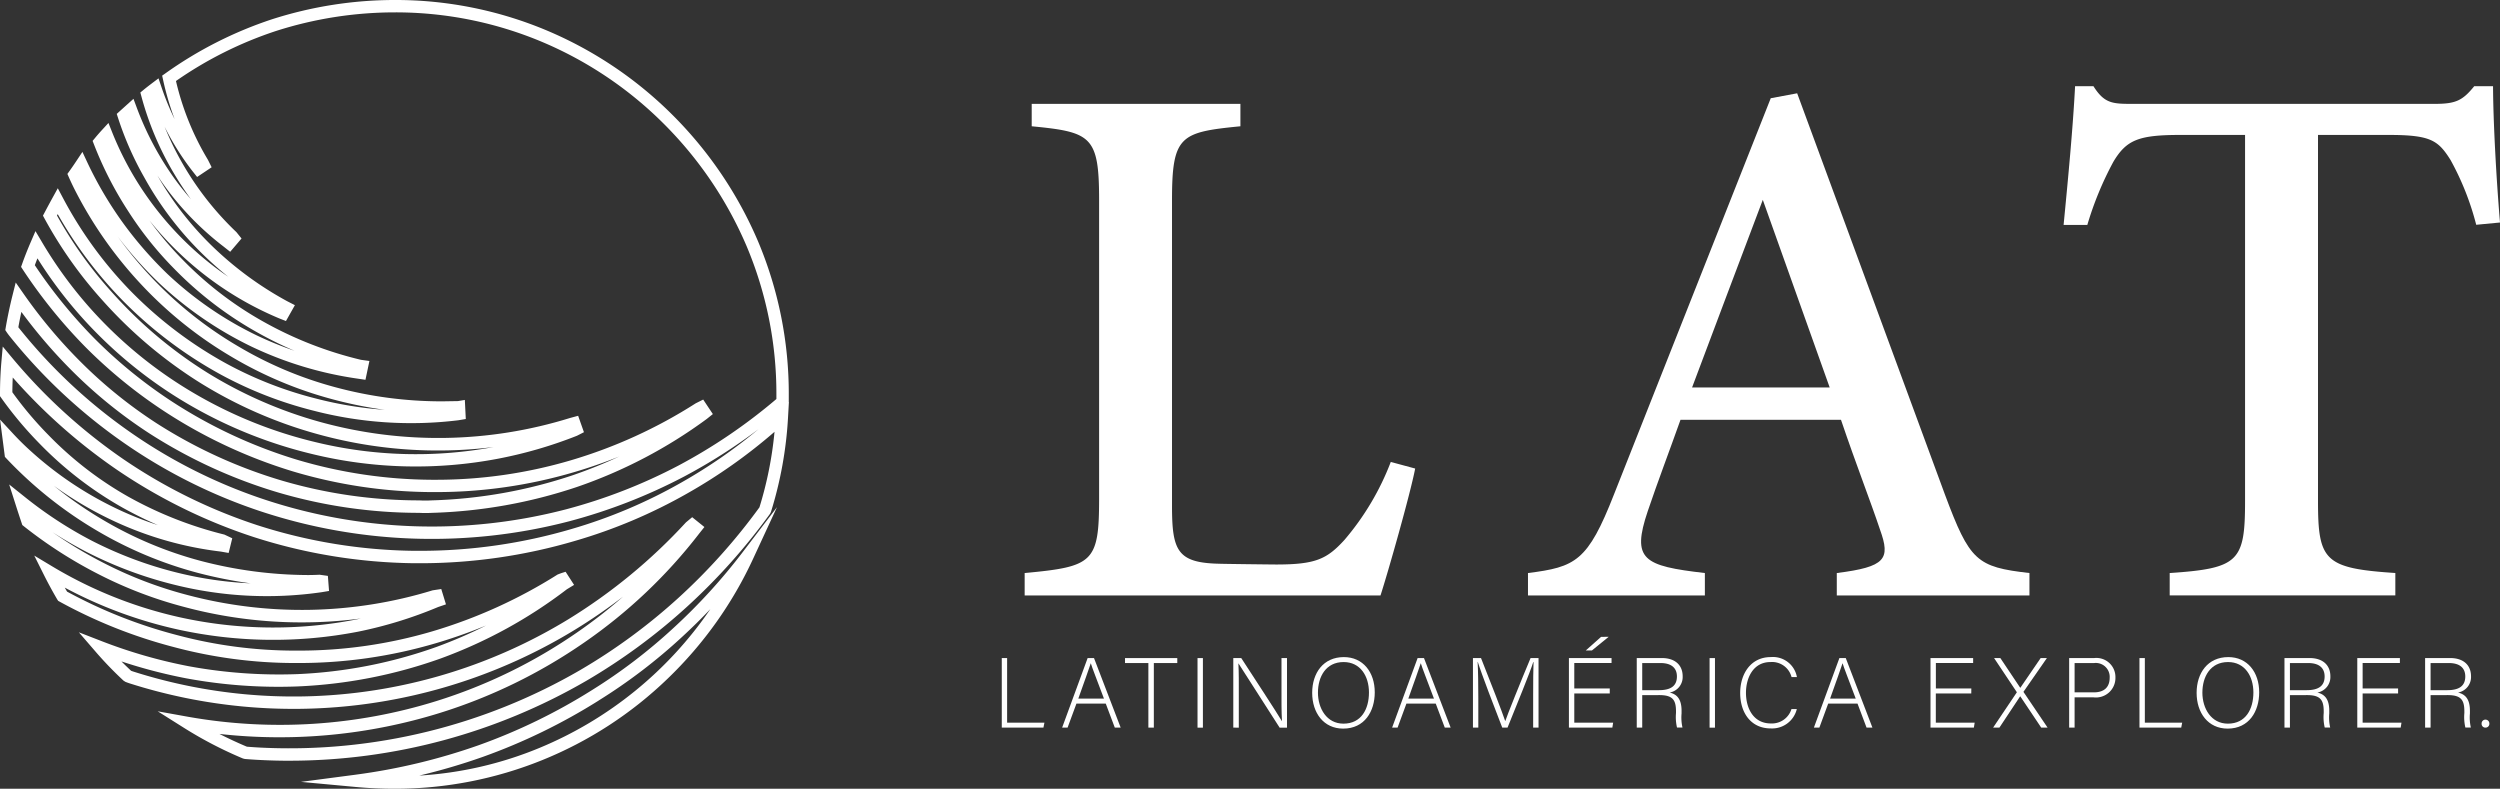 <svg id="Capa_1" data-name="Capa 1" xmlns="http://www.w3.org/2000/svg" viewBox="0 0 215.618 68.028"><rect x="0" y="0" width="215.618" height="68.028" fill="#333333" stroke="none"/><defs><style>.cls-1{fill:#fff;}</style></defs><path class="cls-1" d="M86.4,56.758h.461v5.569H90.08l-.087.428H86.4Z"/><path class="cls-1" d="M92.84,60.682l-.764,2.073h-.47l2.2-6h.548l2.3,6h-.506l-.78-2.073Zm2.373-.429c-.669-1.782-1.012-2.639-1.131-3.041h-.008c-.147.454-.532,1.516-1.073,3.041Z"/><path class="cls-1" d="M99.044,57.186H97.029v-.428h4.508v.428H99.515v5.569h-.471Z"/><path class="cls-1" d="M103.747,56.758v6h-.464v-6Z"/><path class="cls-1" d="M106.368,62.755v-6h.685c.936,1.439,3.129,4.789,3.506,5.44h.008c-.05-.865-.042-1.747-.042-2.724V56.758H111v6h-.635c-.891-1.388-3.119-4.875-3.547-5.535h-.01c.043.789.035,1.663.035,2.751v2.784Z"/><path class="cls-1" d="M118.569,59.714c0,1.636-.873,3.127-2.724,3.127-1.687,0-2.673-1.362-2.673-3.085,0-1.7.952-3.084,2.734-3.084C117.551,56.672,118.569,57.966,118.569,59.714Zm-4.9.017c0,1.379.762,2.682,2.2,2.682,1.55,0,2.2-1.268,2.2-2.691,0-1.4-.738-2.622-2.185-2.622C114.345,57.1,113.67,58.377,113.67,59.731Z"/><path class="cls-1" d="M121.3,60.682l-.762,2.073h-.472l2.2-6h.548l2.3,6h-.506l-.78-2.073Zm2.375-.429c-.669-1.782-1.012-2.639-1.131-3.041h-.01c-.145.454-.53,1.516-1.071,3.041Z"/><path class="cls-1" d="M132.23,60c0-1.173.008-2.3.034-2.9h-.026c-.24.806-1.455,3.762-2.218,5.655h-.455c-.573-1.465-1.833-4.755-2.107-5.663h-.018c.044.685.06,2.082.06,3.11v2.553h-.463v-6h.695c.823,2.056,1.859,4.746,2.083,5.423h.016c.137-.437,1.337-3.427,2.177-5.423h.686v6h-.464Z"/><path class="cls-1" d="M138.837,59.808h-3.059v2.519h3.351l-.068.428h-3.746v-6h3.677v.428h-3.214v2.193h3.059Zm-.095-4.884L137.3,56.1h-.531l1.321-1.174Z"/><path class="cls-1" d="M141.637,59.954v2.8h-.472v-6h2.151c1.184,0,1.809.634,1.809,1.576a1.357,1.357,0,0,1-1.123,1.4c.617.146,1.028.549,1.028,1.568v.232a3.934,3.934,0,0,0,.079,1.216h-.472a3.949,3.949,0,0,1-.087-1.251V61.35c0-.985-.29-1.4-1.439-1.4Zm0-.429h1.448c1.054,0,1.544-.394,1.544-1.182,0-.737-.48-1.157-1.415-1.157h-1.577Z"/><path class="cls-1" d="M147.911,56.758v6h-.464v-6Z"/><path class="cls-1" d="M154.971,61.153a2.192,2.192,0,0,1-2.254,1.671c-1.721,0-2.631-1.371-2.631-3.059,0-1.619.892-3.093,2.639-3.093a2.1,2.1,0,0,1,2.254,1.722h-.463A1.735,1.735,0,0,0,152.7,57.1c-1.49,0-2.115,1.363-2.115,2.656s.617,2.64,2.15,2.64a1.761,1.761,0,0,0,1.774-1.243Z"/><path class="cls-1" d="M157.677,60.682l-.762,2.073h-.472l2.2-6h.548l2.3,6h-.506l-.78-2.073Zm2.375-.429c-.669-1.782-1.012-2.639-1.131-3.041h-.01c-.145.454-.53,1.516-1.071,3.041Z"/><path class="cls-1" d="M170.017,59.808h-3.058v2.519h3.351l-.069.428H166.5v-6h3.678v.428h-3.214v2.193h3.058Z"/><path class="cls-1" d="M176.049,62.755l-1.808-2.7h-.008l-1.79,2.7H171.9l2.049-3.05-1.964-2.947h.54l1.714,2.562h.008L176,56.758h.538l-2.022,2.913,2.083,3.084Z"/><path class="cls-1" d="M178.459,56.758H180.6a1.644,1.644,0,0,1,1.85,1.67,1.684,1.684,0,0,1-1.911,1.714h-1.611v2.613h-.469Zm.469,2.956h1.656c.967,0,1.37-.514,1.37-1.268a1.2,1.2,0,0,0-1.338-1.26h-1.688Z"/><path class="cls-1" d="M184.523,56.758h.464v5.569h3.221l-.084.428h-3.6Z"/><path class="cls-1" d="M194.849,59.714c0,1.636-.873,3.127-2.723,3.127-1.688,0-2.674-1.362-2.674-3.085,0-1.7.952-3.084,2.734-3.084C193.831,56.672,194.849,57.966,194.849,59.714Zm-4.9.017c0,1.379.762,2.682,2.2,2.682,1.55,0,2.2-1.268,2.2-2.691,0-1.4-.738-2.622-2.185-2.622C190.626,57.1,189.95,58.377,189.95,59.731Z"/><path class="cls-1" d="M197.5,59.954v2.8h-.471v-6h2.151c1.183,0,1.808.634,1.808,1.576a1.356,1.356,0,0,1-1.123,1.4c.617.146,1.028.549,1.028,1.568v.232a3.934,3.934,0,0,0,.079,1.216H200.5a3.955,3.955,0,0,1-.086-1.251V61.35c0-.985-.291-1.4-1.44-1.4Zm0-.429h1.448c1.054,0,1.544-.394,1.544-1.182,0-.737-.48-1.157-1.415-1.157H197.5Z"/><path class="cls-1" d="M206.829,59.808H203.77v2.519h3.351l-.068.428h-3.744v-6h3.675v.428H203.77v2.193h3.059Z"/><path class="cls-1" d="M209.631,59.954v2.8h-.472v-6h2.151c1.184,0,1.809.634,1.809,1.576a1.357,1.357,0,0,1-1.123,1.4c.617.146,1.028.549,1.028,1.568v.232a3.934,3.934,0,0,0,.079,1.216h-.472a3.949,3.949,0,0,1-.087-1.251V61.35c0-.985-.29-1.4-1.439-1.4Zm0-.429h1.448c1.054,0,1.544-.394,1.544-1.182,0-.737-.48-1.157-1.415-1.157h-1.577Z"/><path class="cls-1" d="M214.361,62.755a.322.322,0,0,1-.329-.344.328.328,0,0,1,.329-.345.336.336,0,0,1,.34.345A.329.329,0,0,1,214.361,62.755Z"/><path class="cls-1" d="M34.031,68.028c-1.126,0-2.249-.052-3.343-.154l-4.732-.439,4.713-.62a52.508,52.508,0,0,0,10.613-2.542,49.873,49.873,0,0,0,9.773-4.752h0A46.677,46.677,0,0,0,58.1,54.147a50.005,50.005,0,0,0,5.948-6.517l2.966-3.893L64.96,48.178A34.252,34.252,0,0,1,57.6,58.515a33.851,33.851,0,0,1-23.566,9.513Zm17.591-7.6a51,51,0,0,1-9.983,4.852,53.167,53.167,0,0,1-5.482,1.612A32.078,32.078,0,0,0,46.539,64.5,33.234,33.234,0,0,0,61.267,52.534q-1.179,1.239-2.441,2.4A47.608,47.608,0,0,1,51.622,60.425ZM24.968,65.612q-1.219,0-2.442-.061c-.466-.021-.935-.053-1.406-.091l-.162-.04a34.68,34.68,0,0,1-5.032-2.608L13.6,61.347l2.7.487a45.377,45.377,0,0,0,21.343-1.371A44.635,44.635,0,0,0,49.766,54.55a43.468,43.468,0,0,0,3.969-3.09,47.925,47.925,0,0,1-4.175,2.869,46.548,46.548,0,0,1-38.375,4.612c-.14-.046-.263-.091-.375-.137l-.156-.1A31.679,31.679,0,0,1,8.2,56.154l-1.4-1.62,2,.776a43.356,43.356,0,0,0,7.459,2.146,42.922,42.922,0,0,0,9.364.686,40.808,40.808,0,0,0,12.041-2.353,40.606,40.606,0,0,0,4.259-1.842,43.7,43.7,0,0,1-4.32,1.525,41.7,41.7,0,0,1-11.842,1.712h-.333a40.565,40.565,0,0,1-10.435-1.376,42.851,42.851,0,0,1-9.845-3.914l-.129-.07L4.937,51.7q-.612-1.043-1.164-2.145l-.819-1.638,1.57.943a37,37,0,0,0,11.077,4.4,37.284,37.284,0,0,0,15.066.179c.151-.03.3-.062.452-.094a39.126,39.126,0,0,1-15.29-1.013A36.287,36.287,0,0,1,8.6,49.576a38.606,38.606,0,0,1-6.551-4.193l-.125-.1-.051-.151c-.183-.549-.365-1.1-.545-1.669L.791,41.783l1.376,1.1a35.008,35.008,0,0,0,5.742,3.747,34.059,34.059,0,0,0,7.4,2.766,32.371,32.371,0,0,0,6.3.915,38.023,38.023,0,0,1-4.569-.908,34.5,34.5,0,0,1-8.653-3.622A35.407,35.407,0,0,1,.54,39.529L.421,39.4.006,36.189l1.131,1.222c.508.547,1.045,1.075,1.6,1.569a30.581,30.581,0,0,0,7.718,5.075,29.6,29.6,0,0,0,3.162,1.235,34.231,34.231,0,0,1-3.071-1.522,31.68,31.68,0,0,1-7.127-5.5A32.464,32.464,0,0,1,.1,34.309l-.1-.14V34c0-.945.042-1.9.123-2.824l.114-1.286.827.991a47.519,47.519,0,0,0,9.618,8.75A45.79,45.79,0,0,0,22.206,45.3a45.831,45.831,0,0,0,13.52,2.207h.51a46.273,46.273,0,0,0,13.047-1.879l0,0a43.822,43.822,0,0,0,9.461-4,45.24,45.24,0,0,0,6.666-4.606,48.164,48.164,0,0,1-6.424,4.088,47.329,47.329,0,0,1-9.9,3.851A46.982,46.982,0,0,1,22.6,44.14a46,46,0,0,1-11.978-5.987A46.875,46.875,0,0,1,.873,29.046c-.106-.128-.208-.263-.3-.4l-.117-.178.035-.208c.157-.918.353-1.846.58-2.759l.284-1.135.671.961A43.44,43.44,0,0,0,7.25,31.5a39.939,39.939,0,0,0,6.259,5.007,42.347,42.347,0,0,0,10.827,4.95,42.146,42.146,0,0,0,11.839,1.7,8.344,8.344,0,0,0,1.025,0,42,42,0,0,0,12.215-2.175,41.155,41.155,0,0,0,3.995-1.613q-1.924.774-3.915,1.358a42.012,42.012,0,0,1-11.9,1.714h-.364a42.551,42.551,0,0,1-12.022-1.8,43.213,43.213,0,0,1-11.043-5.171A42.285,42.285,0,0,1,7.438,30a44.106,44.106,0,0,1-5.476-6.758l-.145-.223.089-.25q.339-.951.737-1.873l.415-.962.534.9a36.561,36.561,0,0,0,4.315,5.892,37.181,37.181,0,0,0,8.755,7.146,38.2,38.2,0,0,0,10.545,4.26,36.678,36.678,0,0,0,15.353.426,38.831,38.831,0,0,1-15.169-1.115,38.6,38.6,0,0,1-10.1-4.409A38.972,38.972,0,0,1,8.835,25.9,36.527,36.527,0,0,1,3.841,18.85l-.136-.25.133-.253q.336-.639.671-1.248l.476-.863.462.871a34.858,34.858,0,0,0,5.98,8.154,35.355,35.355,0,0,0,8.15,6.126,33.165,33.165,0,0,0,7.728,3,32.831,32.831,0,0,0,5.879.96,35.845,35.845,0,0,1-4.55-.923,34.346,34.346,0,0,1-8.711-3.681,34.9,34.9,0,0,1-7.785-6.256A35.314,35.314,0,0,1,6.4,16.268c-.165-.33-.32-.662-.466-.99L5.813,15l.178-.247q.3-.418.593-.862l.525-.789.4.858a32.6,32.6,0,0,0,3.032,5.173,33.058,33.058,0,0,0,3.922,4.516,30.733,30.733,0,0,0,7.687,5.281A30.759,30.759,0,0,0,25.4,30.254a32.844,32.844,0,0,1-3.166-1.56,31.514,31.514,0,0,1-7.25-5.557,30.265,30.265,0,0,1-3.963-4.979A31.185,31.185,0,0,1,8.1,12.444l-.114-.292.2-.24c.189-.228.387-.458.593-.682l.574-.624.314.785A27.347,27.347,0,0,0,11.8,15.627a27.6,27.6,0,0,0,5.509,6.43,27.273,27.273,0,0,0,2.376,1.815q-1.162-.933-2.217-1.966a28.548,28.548,0,0,1-5.049-6.649,27.427,27.427,0,0,1-2.245-5.106l-.105-.328,1.443-1.3.274.737A26.169,26.169,0,0,0,15.1,15.475q.647.886,1.366,1.706Q15.694,16.125,15.028,15a26.384,26.384,0,0,1-2.834-6.69l-.09-.33.264-.219c.226-.186.465-.37.712-.558l.591-.445.237.7a23.276,23.276,0,0,0,1.153,2.819,24.5,24.5,0,0,1-1-3.41l-.076-.343.285-.2a34.4,34.4,0,0,1,9.2-4.665A34.732,34.732,0,0,1,34.027,0,33.648,33.648,0,0,1,47.258,2.67a34.037,34.037,0,0,1,10.8,7.3,34.49,34.49,0,0,1,7.3,10.795,33.822,33.822,0,0,1,2.672,13.258v.66l.011-.012-.075,1.317a33.623,33.623,0,0,1-1.473,8.165l-.075.152a52.5,52.5,0,0,1-7.2,8.055,51.323,51.323,0,0,1-8.636,6.35,51.093,51.093,0,0,1-25.613,6.9ZM21.293,64.4c.428.034.857.064,1.283.083a49.983,49.983,0,0,0,27.468-6.694A50.241,50.241,0,0,0,58.5,51.576,51.516,51.516,0,0,0,65.5,43.755a32.25,32.25,0,0,0,1.3-6.512,46.09,46.09,0,0,1-7.531,5.317,44.865,44.865,0,0,1-9.688,4.093,47.249,47.249,0,0,1-13.347,1.924h-.515a46.923,46.923,0,0,1-13.842-2.26,46.876,46.876,0,0,1-11.8-5.806A48.519,48.519,0,0,1,1.1,32.559c-.021.422-.031.846-.034,1.271a31.149,31.149,0,0,0,3.111,3.69,30.567,30.567,0,0,0,6.888,5.319,33.477,33.477,0,0,0,8.292,3.269l.674.317-.311,1.266-.674-.119a30.255,30.255,0,0,1-9.04-2.547A31.434,31.434,0,0,1,4.652,41.9a34.4,34.4,0,0,0,4.277,2.967,33.407,33.407,0,0,0,8.386,3.51,36.979,36.979,0,0,0,9.229,1.219c.349,0,.69-.01,1.024-.027l.711.1.1,1.3-.661.11a32.936,32.936,0,0,1-12.662-.642A34.988,34.988,0,0,1,7.42,47.58c-.982-.511-1.945-1.068-2.88-1.672a37.079,37.079,0,0,0,4.54,2.717A35.217,35.217,0,0,0,16.1,51.3a38.514,38.514,0,0,0,21.215-.386l.743-.113.405,1.323-.669.227a36.522,36.522,0,0,1-6.924,2.132,38.364,38.364,0,0,1-15.5-.184,38.038,38.038,0,0,1-9.785-3.619c.066.117.132.233.2.346a41.753,41.753,0,0,0,9.475,3.747,39.449,39.449,0,0,0,10.163,1.341h.333A40.631,40.631,0,0,0,37.293,54.45a43.263,43.263,0,0,0,10.8-4.9l.3-.114.389-.123.731,1.133-.619.376a41.058,41.058,0,0,1-10.878,5.966,41.883,41.883,0,0,1-12.363,2.415,43.634,43.634,0,0,1-9.6-.7,44.782,44.782,0,0,1-5.578-1.456c.272.274.551.543.831.806.066.025.135.049.209.073a45.485,45.485,0,0,0,37.49-4.507,47.588,47.588,0,0,0,10.154-8.363l.54-.45,1.054.848-.452.567a44.219,44.219,0,0,1-9.93,9.406,45.735,45.735,0,0,1-12.407,6.054A46.624,46.624,0,0,1,18.928,63.3Q20.085,63.893,21.293,64.4ZM1.583,28.224c.037.05.077.1.118.149a45.722,45.722,0,0,0,9.529,8.9,44.936,44.936,0,0,0,11.7,5.849,45.865,45.865,0,0,0,25.884.807,46.2,46.2,0,0,0,9.674-3.762,47.274,47.274,0,0,0,8.474-5.753V34.03a32.734,32.734,0,0,0-2.586-12.84A33.421,33.421,0,0,0,57.3,10.727,32.957,32.957,0,0,0,46.839,3.651,32.579,32.579,0,0,0,34.028,1.067,33.659,33.659,0,0,0,23.805,2.672a33.281,33.281,0,0,0-8.628,4.314,23.515,23.515,0,0,0,2.758,6.8l.319.64L17,15.265l-.424-.538A22.5,22.5,0,0,1,14.2,10.935a25.524,25.524,0,0,0,1.749,3.521,26.045,26.045,0,0,0,4.441,5.565l.442.548-.979,1.148-.554-.439A25.216,25.216,0,0,1,14.24,16.1c-.228-.314-.447-.633-.66-.956a27.44,27.44,0,0,0,4.636,6,29.583,29.583,0,0,0,6.555,4.836l.663.34-.771,1.368-.583-.229A28.262,28.262,0,0,1,12.888,19.01a28.966,28.966,0,0,0,2.856,3.38,30.458,30.458,0,0,0,7.01,5.373,32.626,32.626,0,0,0,8.379,3.27l.728.1-.341,1.623-.68-.1a31.68,31.68,0,0,1-9.15-2.763,31.847,31.847,0,0,1-7.96-5.471,33.881,33.881,0,0,1-3.575-4.02,34.251,34.251,0,0,0,2.761,3.359,33.808,33.808,0,0,0,7.552,6.065,33.2,33.2,0,0,0,8.444,3.569,35.238,35.238,0,0,0,9.225,1.22l1.363-.022.591-.1.082,1.645-.645.109a33.487,33.487,0,0,1-12.486-.827,34.211,34.211,0,0,1-7.973-3.1,36.4,36.4,0,0,1-8.4-6.315,36.021,36.021,0,0,1-5.692-7.537l-.062.118a35.5,35.5,0,0,0,4.714,6.594,37.855,37.855,0,0,0,8.223,6.944,37.467,37.467,0,0,0,9.825,4.287,38.3,38.3,0,0,0,21.48-.359l.706-.192.5,1.416-.6.306a37.793,37.793,0,0,1-6.818,1.982,37.753,37.753,0,0,1-16-.4A39.384,39.384,0,0,1,16.12,34.791a38.332,38.332,0,0,1-9-7.352,37.384,37.384,0,0,1-3.891-5.158c-.077.2-.153.394-.225.593a43.086,43.086,0,0,0,5.194,6.371,41.409,41.409,0,0,0,6.557,5.336,42.16,42.16,0,0,0,10.768,5.041,41.461,41.461,0,0,0,11.716,1.757H37.6a41.029,41.029,0,0,0,11.6-1.669,42.176,42.176,0,0,0,10.8-4.923l.649-.326.833,1.252-.532.425A41.706,41.706,0,0,1,49.758,42a43.087,43.087,0,0,1-12.512,2.232,9.891,9.891,0,0,1-1.1,0h-.009a43.1,43.1,0,0,1-12.1-1.743,43.412,43.412,0,0,1-11.1-5.075A40.95,40.95,0,0,1,6.5,32.266,44.172,44.172,0,0,1,1.844,26.9Q1.7,27.563,1.583,28.224Z"/><path class="cls-1" d="M122.055,40.41c-.414,2.163-2.348,8.97-2.99,10.945H88.374V49.423c5.9-.552,6.421-.9,6.421-6.434V17.283c0-5.533-.653-5.894-5.813-6.392V8.959h18v1.932c-5.2.51-5.9.806-5.9,6.392V43.606c0,3.908.452,4.951,4.145,5.016.078.012,4.468.065,4.836.065,3.4,0,4.375-.462,5.888-2.116a22.943,22.943,0,0,0,4-6.73Z"/><path class="cls-1" d="M158.418,51.355V49.423c4.217-.534,4.644-1.2,3.731-3.735-.813-2.438-2.07-5.641-3.369-9.48H144.938c-.986,2.771-1.951,5.3-2.818,7.86-1.425,4.216-.393,4.738,4.92,5.355v1.932H131.784V49.423c4.111-.522,5.154-1,7.425-6.8L152.722,8.472,155,8.046c4.119,11.188,8.609,23.386,12.742,34.6,2.145,5.745,2.732,6.255,7.292,6.777v1.932Zm-6.381-34.119c-2.053,5.445-4.2,11.1-6.1,16.181h11.868Z"/><path class="cls-1" d="M213.567,19.387a23.683,23.683,0,0,0-2.216-5.59c-1.067-1.691-1.7-2.159-5.33-2.159h-6.1V43.2c0,5.158.544,5.817,6.67,6.22v1.932H187.13V49.423c5.971-.4,6.5-1.009,6.5-6.22V11.638h-5.584c-3.6,0-4.642.427-5.773,2.313a28.331,28.331,0,0,0-2.247,5.448H177.98c.4-4.12.807-8.405.99-11.964h1.584c.977,1.554,1.707,1.524,3.557,1.524h25.875c1.815,0,2.406-.285,3.409-1.524h1.623c.013,3.007.274,7.891.6,11.756Z"/></svg>